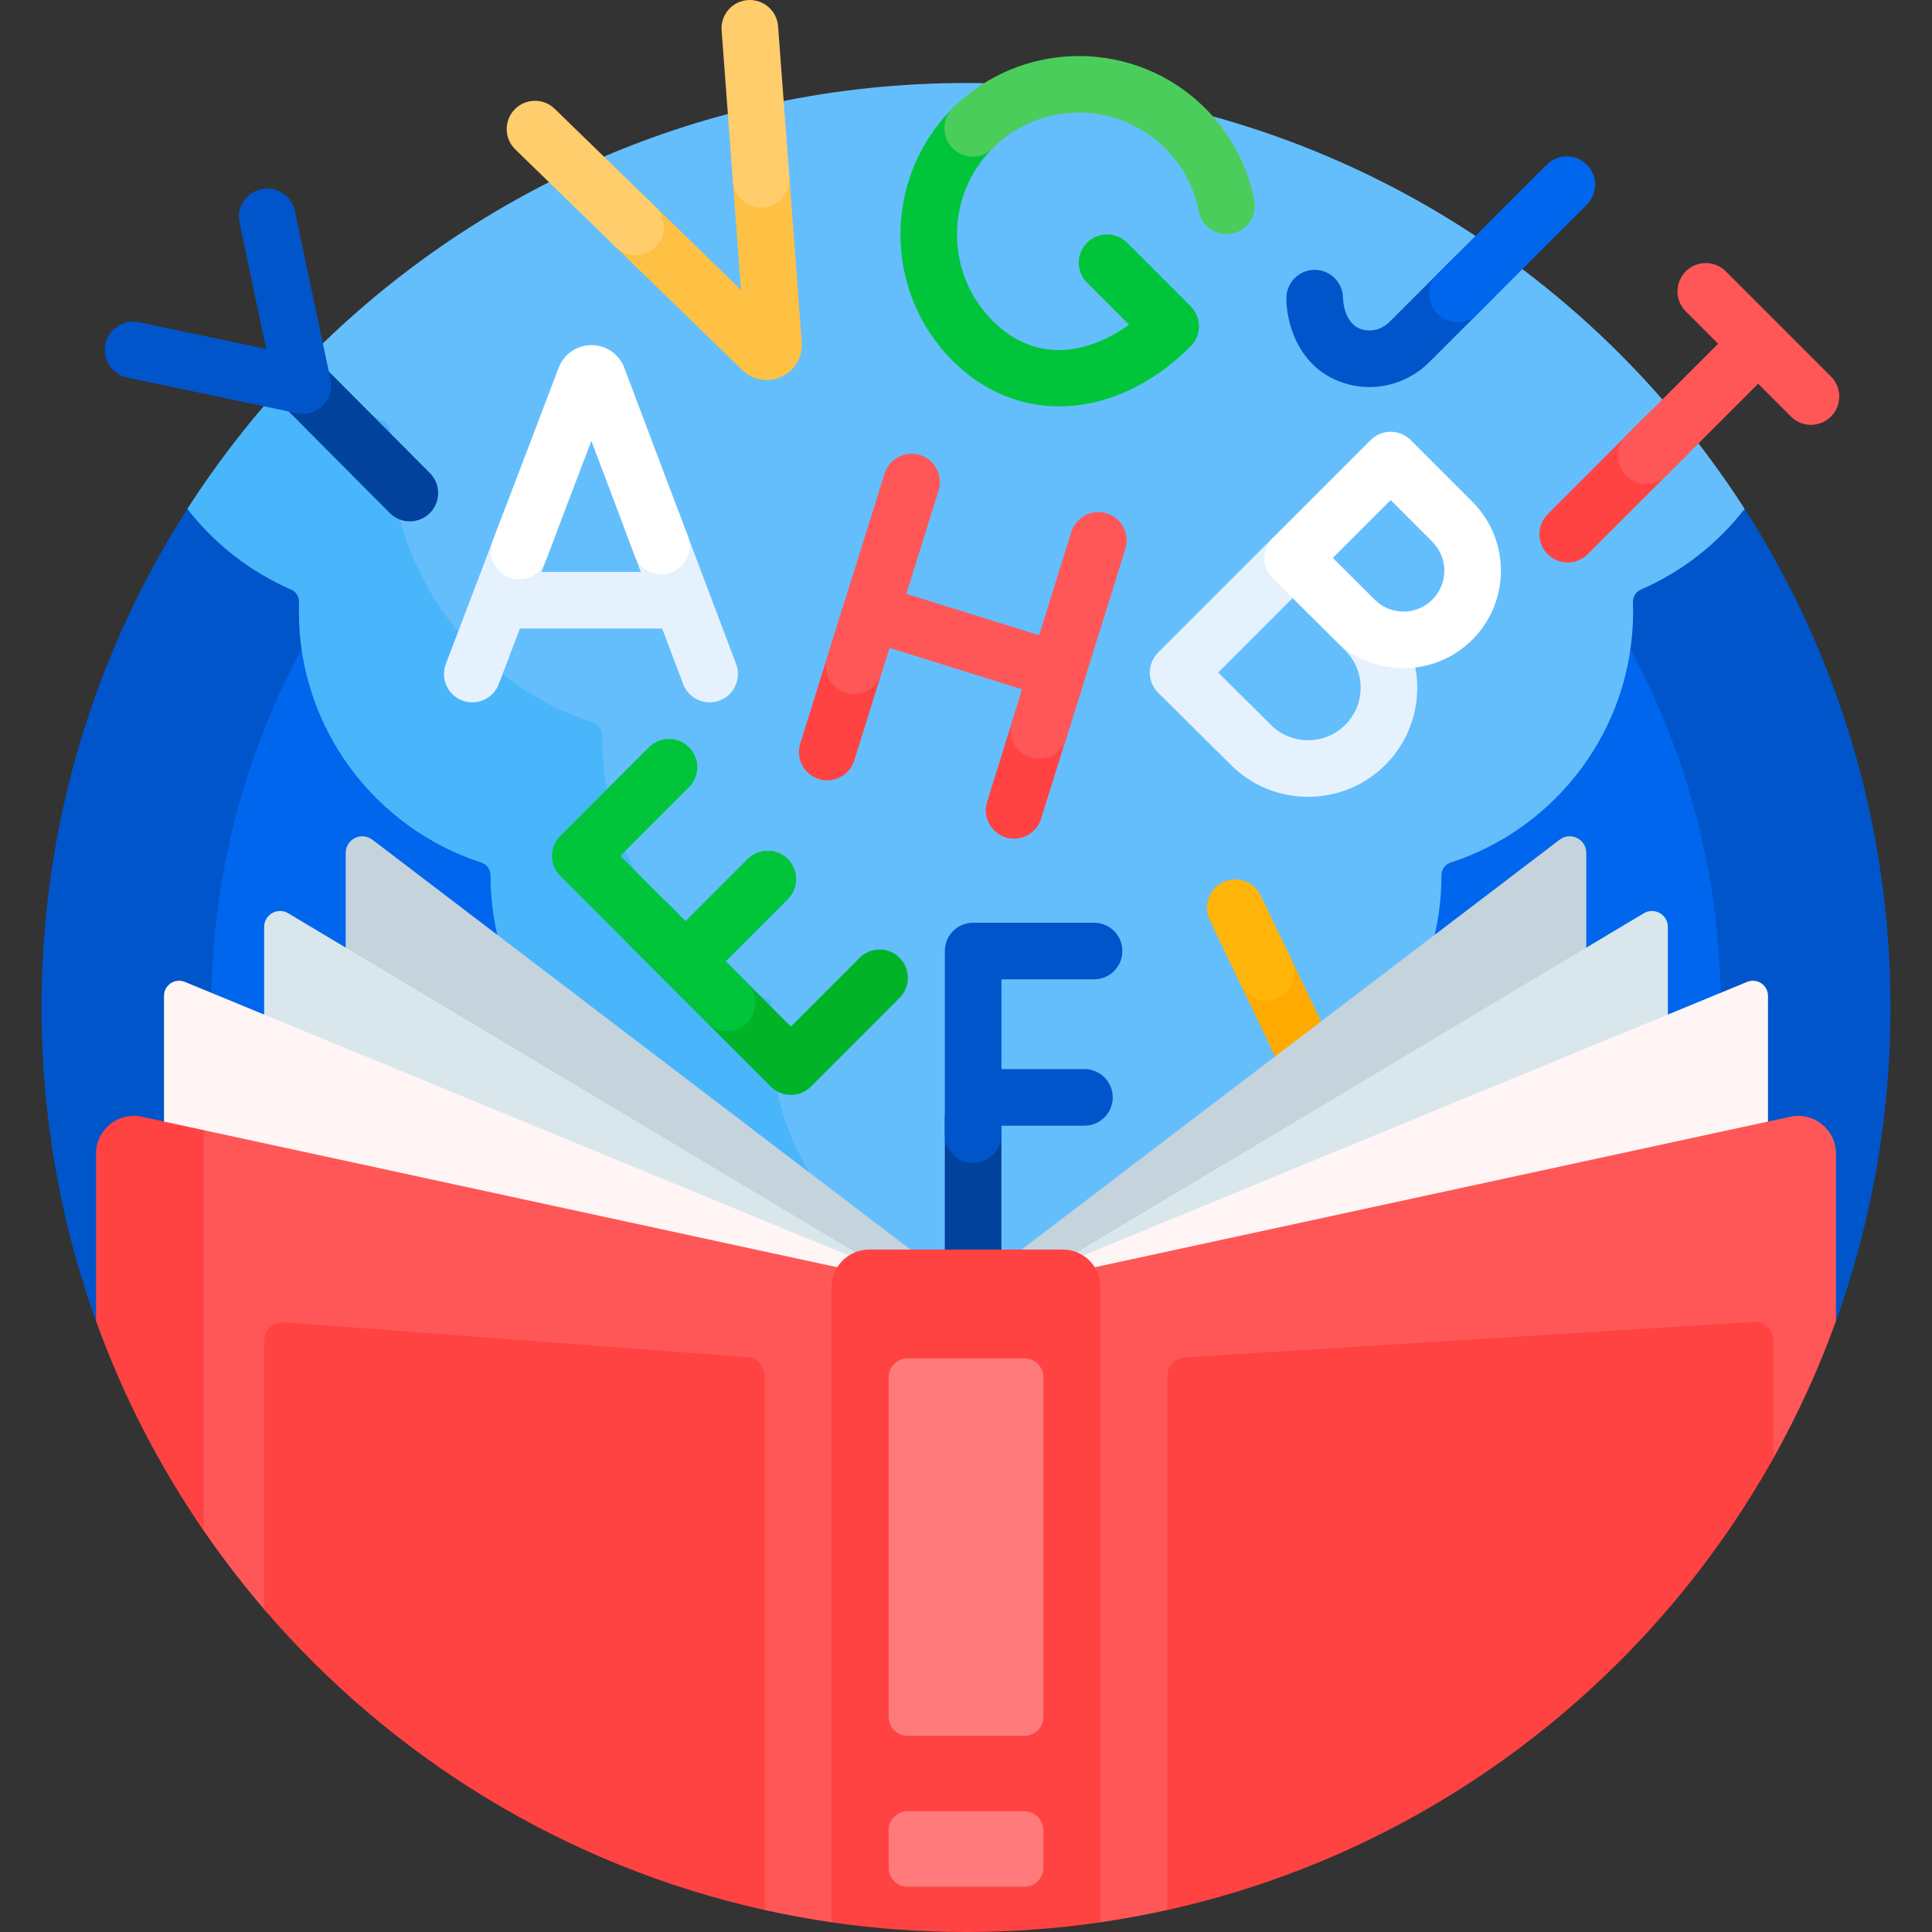 <svg id="Capa_1" enable-background="new 0 0 512 512" height="512" viewBox="0 0 512 512" width="512" xmlns="http://www.w3.org/2000/svg"><rect x="0" y="0" width="512" height="512" fill="#333333" stroke="none"/><g><path d="m501 267c0 29.167-5.097 57.144-14.448 83.088-.443 1.229-8.896 2.454-9.358 3.674-1.566 4.134-3.24 8.214-5.02 12.238h-429.348c-1.941-4.389-3.757-8.845-5.443-13.364-.316-.846-11.626-1.693-11.933-2.543-9.352-25.946-14.45-53.924-14.45-83.093 0-48.664 14.188-94.013 38.653-132.139 2.137-3.33 10.078-3.538 12.368-6.755 44.412-62.365 110.625-99.745 193.021-99.745 82.906 0 149.03 38.426 193.362 101.447 2 2.843 12.062 2.122 13.943 5.053 24.465 38.126 38.653 83.475 38.653 132.139z" fill="#0055ca"/><path d="m456 267c0 110.457-89.543 200-200 200s-200-89.543-200-200 89.543-200 200-200 200 89.543 200 200z" fill="#0066ed"/><path d="m330.182 340.085c-12.795 19.183-34.838 31.915-59.374 31.915h-29.607c-38.692 0-71.186-31.655-71-70.346.01-2.075.111-4.128.297-6.156-23.917-11.131-40.498-35.378-40.498-63.498v-.027c0-1.53-.971-2.906-2.427-3.378-28.075-9.111-48.373-35.483-48.373-66.595 0-.81.014-1.617.041-2.421.049-1.433-.766-2.763-2.081-3.334-10.882-4.722-20.33-12.129-27.507-21.384 8.226-12.82 17.615-24.822 28.016-35.86 8.486-9.004 22.13-10.457 32.466-3.655 3.692 2.43 7.604 4.551 11.701 6.329 1.452.63 2.354 2.097 2.3 3.679-.03.89-.046 1.783-.046 2.68 0 34.367 22.413 63.499 53.419 73.577 1.621.527 2.715 2.039 2.715 3.744v.029c0 31.072 18.322 57.865 44.751 70.166-.207 2.243-.318 4.515-.329 6.811-.203 42.75 35.702 77.724 78.452 77.724z" fill="#49b6fc"/><path d="m462.347 134.861c-7.178 9.255-16.625 16.662-27.508 21.384-1.315.571-2.129 1.901-2.081 3.334.027.803.041 1.611.041 2.421 0 31.123-20.312 57.502-48.402 66.604-1.45.47-2.398 1.845-2.398 3.369v.027c0 28.12-16.581 52.367-40.498 63.498.187 2.032.288 4.09.298 6.169.086 18.45-7.259 35.3-19.162 47.879-2.43.23-4.889.348-7.371.348h-32.745c-42.772 0-78.692-34.993-78.492-77.764.011-2.299.122-4.574.329-6.82-26.445-12.308-44.777-39.116-44.777-70.207v-.029c.001-1.685-1.048-3.205-2.651-3.725-31.058-10.064-53.516-39.23-53.516-73.642 0-.896.015-1.788.046-2.677.054-1.584-.846-3.055-2.3-3.686-8.047-3.492-15.385-8.312-21.737-14.183 44.573-46.331 107.208-75.161 176.577-75.161 86.646 0 162.787 44.979 206.347 112.861z" fill="#65befc"/><path d="m373.26 336.359c-1.046.502-2.15.739-3.237.739-2.796 0-5.479-1.57-6.768-4.26l-35.712-74.499c-1.791-3.735-.215-8.215 3.521-10.005 3.736-1.793 8.215-.215 10.005 3.521l35.712 74.499c1.79 3.736.214 8.215-3.521 10.005z" fill="#fa0"/><path d="m238.408 264.438-23.518 23.518c-1.465 1.464-3.385 2.196-5.304 2.196s-3.839-.732-5.304-2.196l-38.034-38.034c-2.929-2.93-2.929-7.678 0-10.607 2.93-2.928 7.678-2.928 10.607 0l4.824 4.825 16.479-16.48c2.93-2.93 7.679-2.929 10.606-.001 2.93 2.929 2.93 7.678.001 10.606l-16.48 16.481 17.3 17.3 18.214-18.215c2.93-2.928 7.678-2.928 10.607 0 2.931 2.929 2.931 7.677.002 10.607z" fill="#00b327"/><path d="m190.705 185.643c-.872.329-1.768.485-2.647.485-3.03 0-5.885-1.851-7.018-4.854l-5.551-14.709h-37.706l-5.61 14.73c-1.14 2.992-3.988 4.832-7.01 4.832-.888 0-1.79-.158-2.669-.493-3.87-1.475-5.813-5.808-4.339-9.679l15.03-39.463c1.475-3.871 5.807-5.814 9.679-4.339 3.87 1.475 5.813 5.808 4.339 9.679l-3.707 9.732h26.332l-3.98-10.547c-1.463-3.876.493-8.203 4.368-9.665 3.878-1.462 8.204.493 9.665 4.368l15.191 40.256c1.464 3.878-.492 8.205-4.367 9.667zm176.416 17.064c11.284-11.285 11.284-29.646.001-40.931l-19.221-19.219c-2.928-2.928-7.677-2.928-10.606 0l-30.39 30.39c-1.41 1.411-2.2 3.325-2.196 5.32.005 1.995.804 3.905 2.22 5.31 0 0 15.115 14.982 19.263 19.13 5.643 5.643 13.053 8.463 20.465 8.463 7.409 0 14.822-2.822 20.464-8.463zm-5.303-5.304h.01zm-19.219-38.935 13.916 13.916c5.436 5.436 5.436 14.28 0 19.716s-14.281 5.436-19.717 0c-2.539-2.539-9.176-9.126-13.96-13.871z" fill="#e5f2fd"/><path d="m315.546 91.771c-10.572 10.571-22.942 15.927-34.827 15.928-10.269.001-20.174-3.994-28.256-12.076-18.454-18.455-18.454-48.481-.001-66.935 2.93-2.928 7.678-2.928 10.607 0 2.929 2.93 2.929 7.678 0 10.607-12.605 12.604-12.605 33.114 0 45.721 11.716 11.714 25.704 8.533 36.141 1.026l-11.122-11.122c-2.929-2.93-2.929-7.678 0-10.607 2.93-2.928 7.678-2.928 10.607 0l16.851 16.851c2.929 2.93 2.929 7.678 0 10.607z" fill="#00c53b"/><path d="m395.912 78.849-17.072 17.071c-4.316 4.316-10.087 6.654-15.954 6.654-2.021 0-4.053-.277-6.041-.846-12.63-3.613-15.963-15.995-15.941-22.742.014-4.134 3.369-7.476 7.499-7.476h.025c4.12.014 7.454 3.347 7.476 7.459.009.397.227 6.952 5.066 8.337 2.529.723 5.311-.04 7.264-1.994l17.073-17.071c2.928-2.928 7.677-2.929 10.606.001 2.929 2.929 2.929 7.678-.001 10.607z" fill="#0055ca"/><path d="m257.888 360.172c-4.143 0-7.5-3.357-7.5-7.5v-56.618c0-4.143 3.357-7.5 7.5-7.5s7.5 3.357 7.5 7.5v56.618c0 4.143-3.358 7.5-7.5 7.5zm-143.983-224.193c2.937-2.922 2.948-7.671.026-10.606l-28.354-28.493c-2.923-2.938-7.672-2.949-10.606-.026-2.937 2.922-2.948 7.671-.026 10.606l28.354 28.493c1.466 1.474 3.391 2.21 5.316 2.21 1.913 0 3.827-.727 5.29-2.184z" fill="#00429c"/><path d="m237.479 166.021-11.087 35.508c-1.002 3.21-3.963 5.267-7.157 5.267-.74 0-1.493-.11-2.237-.343-3.954-1.234-6.158-5.44-4.924-9.395l11.087-35.508c1.234-3.954 5.44-6.158 9.395-4.924s6.157 5.44 4.923 9.395zm45.35 3.613c-3.953-1.234-8.16.97-9.395 4.924l-11.852 37.959c-1.234 3.954.97 8.16 4.924 9.395.744.232 1.497.343 2.237.343 3.194 0 6.155-2.057 7.157-5.267l11.852-37.959c1.235-3.955-.969-8.161-4.923-9.395zm164.369-59.809c-2.93-2.928-7.678-2.928-10.607 0l-26.438 26.438c-2.929 2.93-2.929 7.678 0 10.607 1.465 1.464 3.385 2.196 5.304 2.196s3.839-.732 5.304-2.196l26.438-26.438c2.928-2.929 2.928-7.677-.001-10.607z" fill="#ff4343"/><path d="m338.806 264.484c-1.046.502-2.15.739-3.237.739-2.796 0-5.479-1.57-6.768-4.26l-8.227-17.162c-1.791-3.735-.215-8.215 3.521-10.005 3.737-1.793 8.214-.214 10.005 3.521l8.227 17.162c1.79 3.736.214 8.215-3.521 10.005z" fill="#ffb509"/><path d="m207.151 99.815c-1.272.599-2.627.891-3.97.891-2.276 0-4.52-.84-6.278-2.451-.054-.05-.107-.101-.16-.151l-34.811-33.839c-2.971-2.888-3.037-7.636-.15-10.605 2.888-2.971 7.637-3.038 10.605-.15l24.002 23.332-2.315-30.896c-.309-4.131 2.789-7.73 6.919-8.04 4.14-.284 7.729 2.79 8.04 6.919l3.44 45.92c.004.062.008.123.011.184.191 3.784-1.903 7.273-5.333 8.886z" fill="#ffc143"/><path d="m173.827 65.366c-1.471 1.513-3.424 2.272-5.379 2.272-1.884 0-3.77-.705-5.227-2.122l-26.671-25.926c-2.971-2.887-3.037-7.636-.15-10.605 2.888-2.971 7.636-3.038 10.605-.15l26.672 25.927c2.97 2.885 3.037 7.634.15 10.604zm35.363-18.436-2.996-39.993c-.31-4.129-3.906-7.204-8.04-6.919-4.13.31-7.228 3.909-6.919 8.04l2.996 39.993c.296 3.939 3.584 6.939 7.472 6.939.188 0 .378-.007.568-.021 4.13-.308 7.228-3.908 6.919-8.039z" fill="#ffcd6b"/><path d="m208.768 238.264-16.48 16.481 5.675 5.675c2.929 2.93 2.929 7.678-.001 10.607-1.464 1.464-3.384 2.196-5.303 2.196-1.92 0-3.839-.732-5.304-2.196l-38.885-38.886c-2.929-2.93-2.929-7.678 0-10.607l23.518-23.518c2.93-2.928 7.678-2.928 10.607 0 2.929 2.93 2.929 7.678 0 10.607l-18.215 18.214 17.3 17.3 16.479-16.48c2.93-2.93 7.679-2.929 10.606-.001 2.931 2.93 2.931 7.679.003 10.608z" fill="#00c53b"/><path d="m137.583 153.517c-.888 0-1.79-.158-2.669-.493-3.87-1.475-5.813-5.808-4.339-9.679l17.492-45.926c.021-.057.044-.113.067-.17 1.436-3.509 4.812-5.778 8.603-5.782h.011c3.786 0 7.163 2.262 8.604 5.764.028.068.056.137.081.206l16.839 44.622c1.463 3.876-.493 8.203-4.368 9.665-3.875 1.464-8.203-.493-9.665-4.368l-11.517-30.518-12.13 31.847c-1.139 2.992-3.988 4.832-7.009 4.832zm252.618 15.994c0-.001-.001 0 0 0 10.069-10.072 10.07-26.459 0-36.529l-16.361-16.362c-2.93-2.928-7.678-2.928-10.607 0l-25.98 25.98c-1.41 1.411-2.201 3.325-2.196 5.32s.804 3.906 2.221 5.311c.001.001 12.851 12.735 16.395 16.28 4.879 4.878 11.365 7.564 18.265 7.564 6.899 0 13.385-2.686 18.263-7.564zm-21.665-36.981 11.058 11.059c4.223 4.222 4.223 11.093 0 15.314v.001c-2.045 2.045-4.765 3.171-7.657 3.171s-5.612-1.126-7.657-3.172c-2.032-2.031-7.113-7.074-11.094-11.022z" fill="#fff"/><path d="m326.457 61.911c-.481.093-.962.138-1.435.138-3.521 0-6.661-2.489-7.355-6.074-1.227-6.331-4.296-12.099-8.877-16.679-12.605-12.605-33.115-12.605-45.721 0-2.93 2.928-7.678 2.928-10.607 0-2.929-2.93-2.929-7.678 0-10.607 18.455-18.453 48.48-18.453 66.936 0 6.704 6.705 11.198 15.153 12.996 24.433.788 4.066-1.871 8.001-5.937 8.789z" fill="#4bcd5c"/><path d="m420.521 54.239-28.948 28.949c-1.465 1.465-3.385 2.197-5.304 2.197s-3.839-.732-5.303-2.196c-2.93-2.93-2.93-7.678-.001-10.606l28.948-28.949c2.93-2.93 7.679-2.929 10.606-.001 2.93 2.929 2.93 7.678.002 10.606z" fill="#0066ed"/><path d="m265.388 259.531v23.789h22.004c4.143 0 7.5 3.357 7.5 7.5s-3.357 7.5-7.5 7.5h-22.004v2.382c0 4.143-3.357 7.5-7.5 7.5s-7.5-3.357-7.5-7.5v-48.671c0-4.143 3.357-7.5 7.5-7.5h32.05c4.143 0 7.5 3.357 7.5 7.5s-3.357 7.5-7.5 7.5zm-187.242-203.622c-.857-4.054-4.842-6.643-8.89-5.786-4.052.856-6.643 4.837-5.786 8.89l7.072 33.453-33.736-7.083c-4.049-.853-8.029 1.745-8.881 5.799s1.745 8.03 5.799 8.881l44.995 9.447c.512.107 1.028.16 1.541.16 1.97 0 3.886-.777 5.307-2.2 1.792-1.794 2.556-4.371 2.031-6.852z" fill="#0055ca"/><path d="m298.24 145.443-10.78 34.525c-.002.007-.004.013-.006.02-.003.008-.005.017-.008.025l-4.931 15.793c-1.002 3.21-3.963 5.267-7.157 5.267-.74 0-1.493-.11-2.237-.343-3.954-1.234-6.158-5.44-4.924-9.395l2.704-8.659-35.192-10.988-2.164 6.932c-1.002 3.21-3.963 5.267-7.157 5.267-.74 0-1.493-.11-2.237-.343-3.954-1.234-6.158-5.44-4.924-9.395l15.187-48.636c1.234-3.954 5.439-6.159 9.395-4.924 3.954 1.234 6.158 5.44 4.924 9.395l-8.551 27.386 35.192 10.988 8.551-27.386c1.234-3.953 5.439-6.16 9.395-4.924 3.951 1.235 6.155 5.441 4.92 9.395zm186.987-45.66-27.874-27.874c-2.93-2.928-7.678-2.928-10.607 0-2.929 2.93-2.929 7.678 0 10.607l8.577 8.577-24.348 24.348c-2.929 2.93-2.929 7.678 0 10.607 1.465 1.464 3.385 2.196 5.304 2.196s3.839-.732 5.304-2.196l24.348-24.348 8.69 8.69c1.465 1.464 3.385 2.196 5.304 2.196s3.839-.732 5.304-2.196c2.926-2.929 2.926-7.677-.002-10.607z" fill="#ff5757"/><path d="m420.383 226.027v79.918c0 1.855-1.163 3.51-2.908 4.138l-145.497 52.393c-2.866 1.032-5.888-1.092-5.888-4.138v-21.48c0-1.373.641-2.667 1.733-3.499l145.497-110.831c2.895-2.205 7.063-.14 7.063 3.499zm-176.206 107.332-145.497-110.831c-2.895-2.205-7.063-.141-7.063 3.499v79.918c0 1.855 1.163 3.51 2.908 4.138l145.497 52.393c2.866 1.032 5.888-1.092 5.888-4.138v-21.48c0-1.373-.64-2.667-1.733-3.499z" fill="#c5d3dd"/><path d="m244.584 344.989v18.609c0 2.795-2.672 4.816-5.361 4.056l-166.154-46.964c-1.815-.513-3.069-2.17-3.069-4.056v-70.992c0-3.273 3.569-5.298 6.378-3.618l166.154 99.347c1.272.761 2.052 2.135 2.052 3.618zm191.038-102.965-166.154 99.347c-1.273.761-2.052 2.135-2.052 3.617v18.609c0 2.795 2.672 4.816 5.361 4.056l166.154-46.964c1.815-.513 3.069-2.17 3.069-4.056v-70.992c0-3.273-3.569-5.297-6.378-3.617z" fill="#d9e7ec"/><path d="m242.955 342.834v17.491c0 2.579-2.404 4.483-4.914 3.894l-191.493-44.952c-1.808-.424-3.086-2.037-3.086-3.894v-51.463c0-2.848 2.891-4.783 5.524-3.698l191.493 78.924c1.498.617 2.476 2.078 2.476 3.698zm220.059-82.623-191.493 78.924c-1.498.617-2.476 2.078-2.476 3.698v17.491c0 2.579 2.404 4.483 4.914 3.894l191.493-44.952c1.808-.424 3.086-2.037 3.086-3.894v-51.462c0-2.848-2.891-4.784-5.524-3.699z" fill="#fff5f5"/><path d="m53.908 299.484 187.941 40.672v167.442c-6.243-.355-12.423-.945-18.533-1.759-.991-.132-1.98 3.73-2.966 3.586-5.97-.87-11.87-1.956-17.692-3.249-4.896-1.087-9.877-12.801-14.658-14.177-42.442-12.209-77.395-33.847-107-65-2.553-2.687-7.669 3.315-10.099.515-6.052-6.973-11.718-14.292-16.961-21.923-.638-.928-.975-2.033-.975-3.16v-102.186c-.001-.496.458-.866.943-.761zm420.527-3.536-204.284 44.209v163.442c5.891-.335 11.726-.879 17.498-1.624 1.337-.172 2.671 7.644 4.001 7.45 5.97-.87 11.87-1.956 17.692-3.249 5.188-1.152 9.599-12.701 14.658-14.177 57.624-16.805 101.444-50.504 133-100 2.534-3.975 10.694-1.499 13-5.625 6.457-11.55 12.005-23.676 16.549-36.282v-44.371c.001-6.375-5.884-11.122-12.114-9.773z" fill="#ff5757"/><path d="m54 299.504v106.175c-11.754-17.089-21.397-35.743-28.55-55.587v-44.371c0-6.375 5.885-11.122 12.115-9.774z" fill="#ff4343"/><path d="m291.65 341.15v168.274c-11.638 1.697-23.542 2.576-35.65 2.576s-24.012-.879-35.65-2.575v-168.275c0-5.523 4.477-10 10-10h51.3c5.523 0 10 4.477 10 10zm-93.616 18.501-122.658-9.246c-2.901-.219-5.376 2.076-5.376 4.986v71.08c33.87 39.468 80.085 68.032 132.658 79.706v-141.54c0-2.616-2.016-4.789-4.624-4.986zm266.655-9.32-150.658 9.377c-2.636.164-4.689 2.35-4.689 4.99v141.478c69.034-15.328 127.105-59.781 160.658-119.802v-31.053c0-2.884-2.433-5.17-5.311-4.99z" fill="#ff4343"/><path d="m276.5 365v90c0 2.761-2.239 5-5 5h-31c-2.761 0-5-2.239-5-5v-90c0-2.761 2.239-5 5-5h31c2.761 0 5 2.239 5 5zm-5 115h-31c-2.761 0-5 2.239-5 5v10c0 2.761 2.239 5 5 5h31c2.761 0 5-2.239 5-5v-10c0-2.761-2.239-5-5-5z" fill="#ff7a7a"/></g></svg>